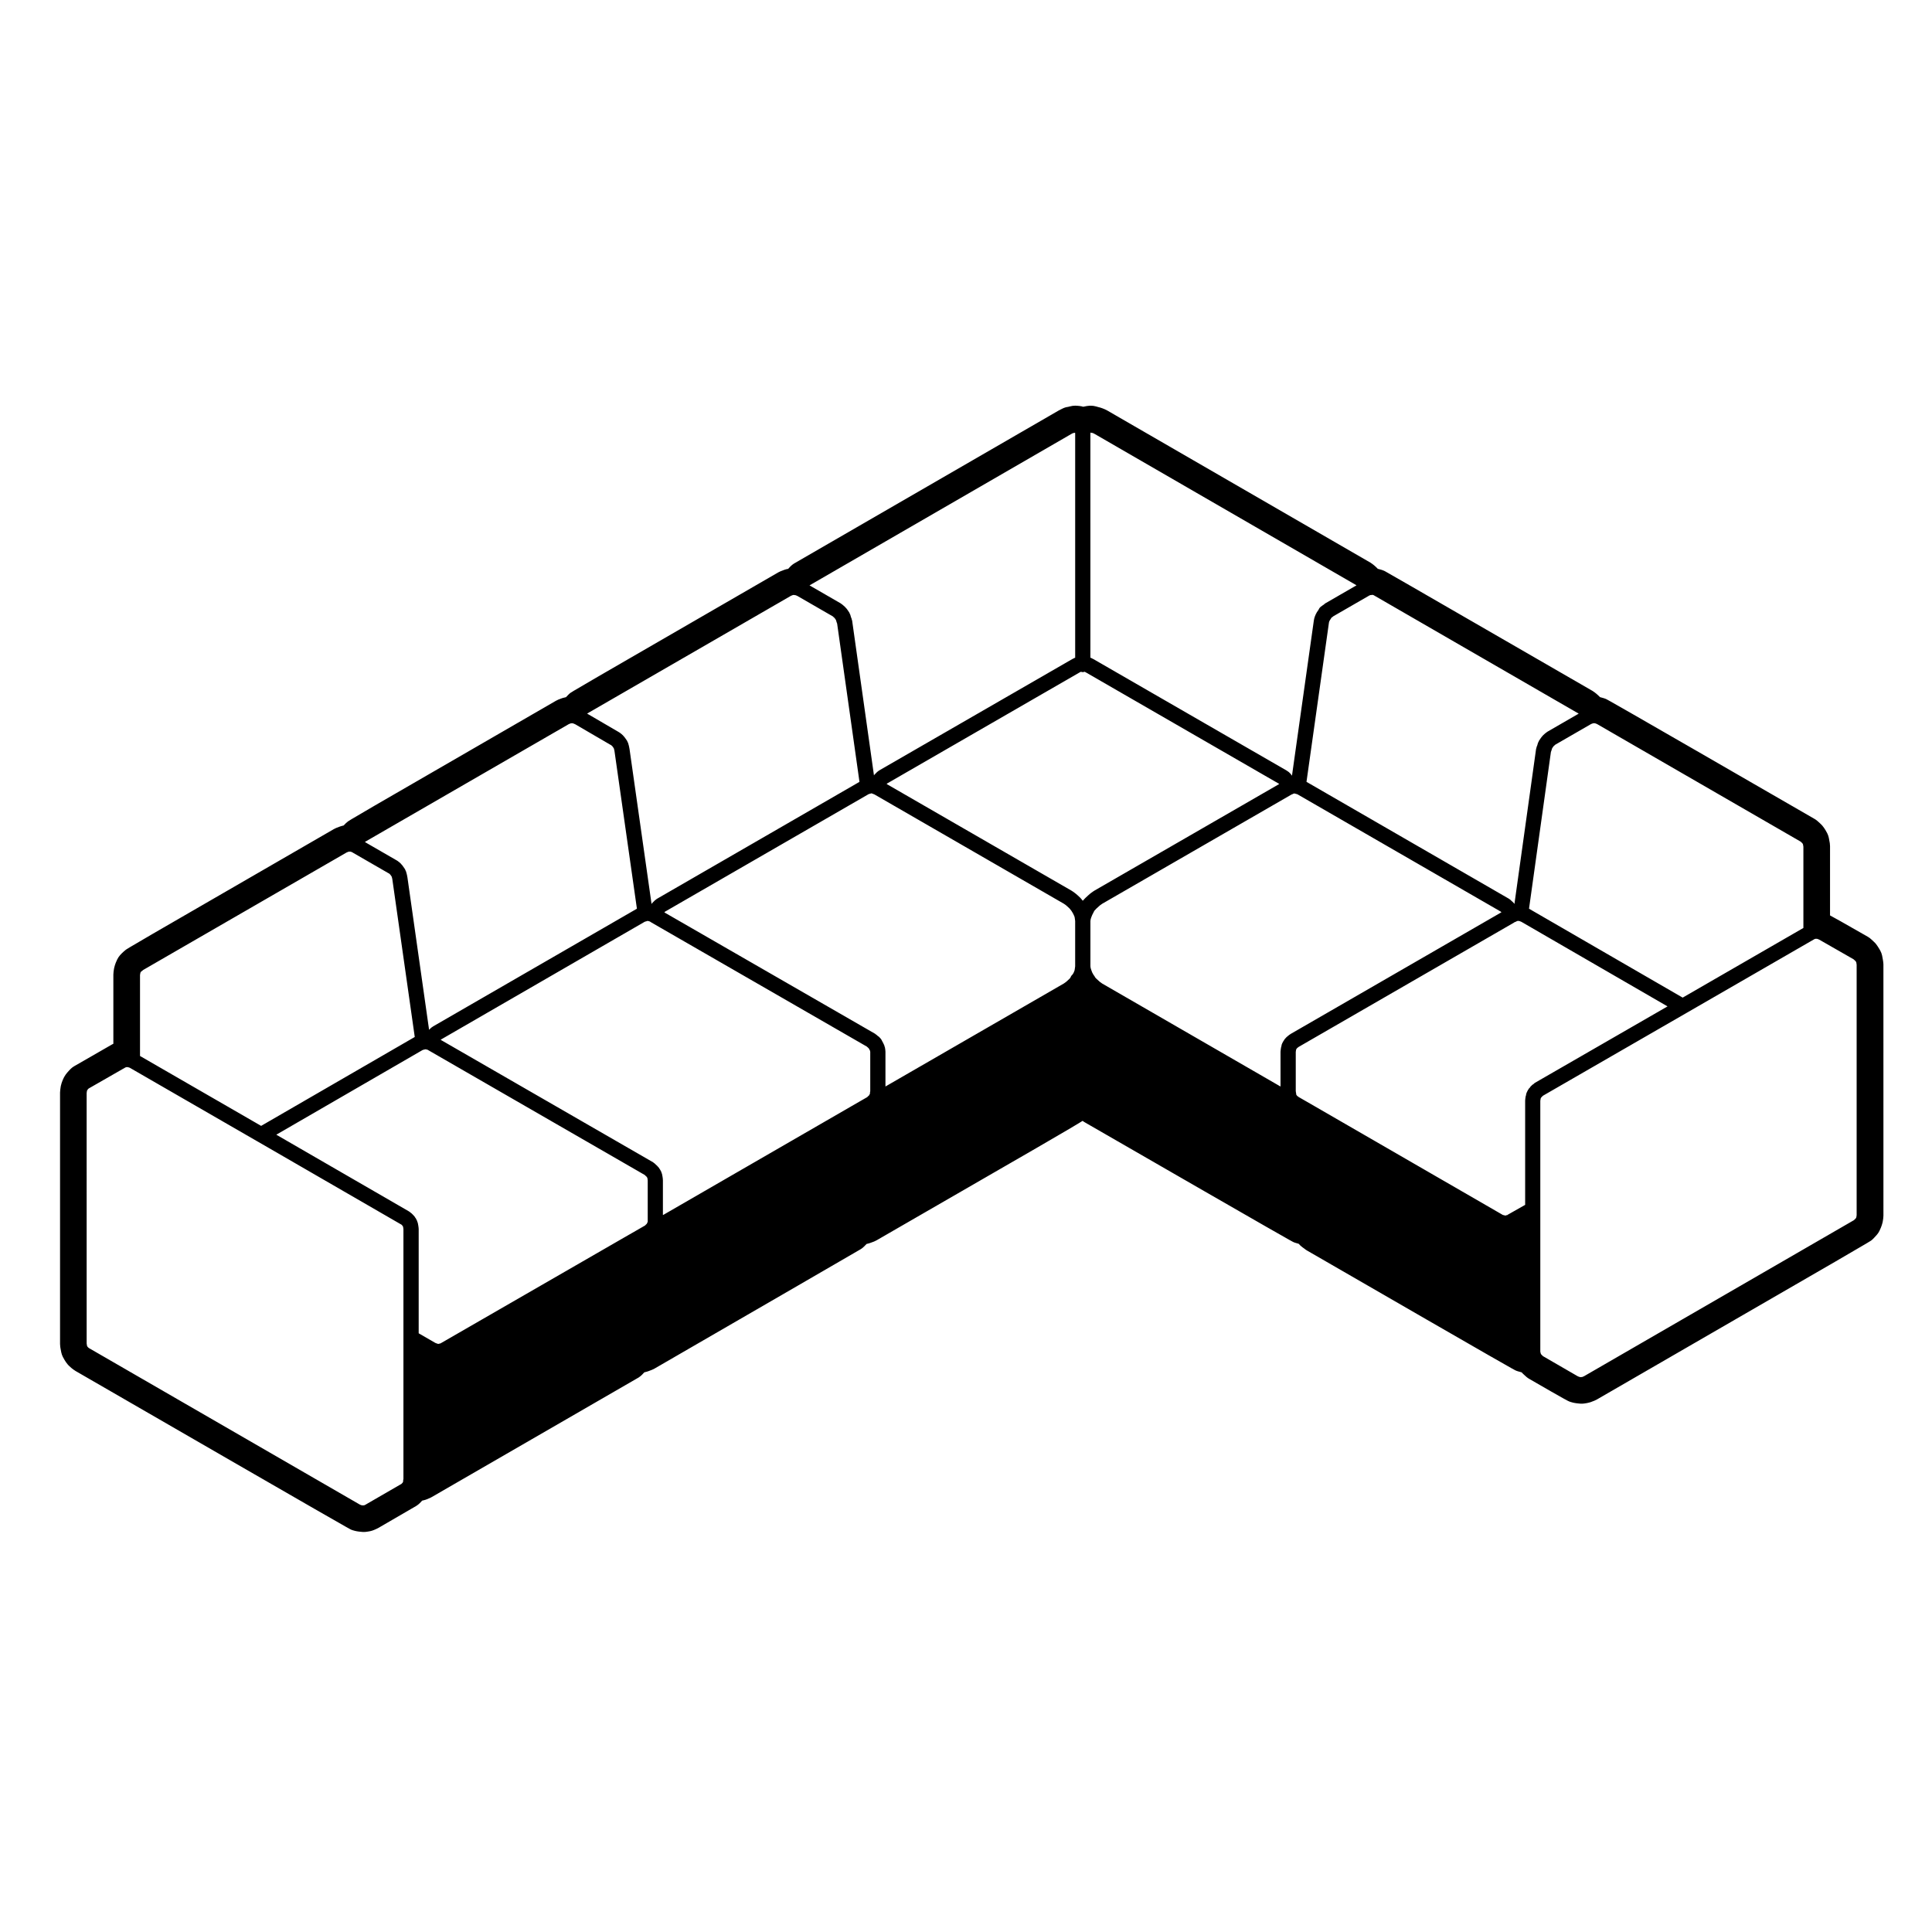 <?xml version="1.0" encoding="UTF-8"?>
<!-- Uploaded to: ICON Repo, www.iconrepo.com, Generator: ICON Repo Mixer Tools -->
<svg fill="#000000" width="800px" height="800px" version="1.1" viewBox="144 144 512 512" xmlns="http://www.w3.org/2000/svg">
 <path d="m643.06 398.85s-0.141-1.004-0.289-1.648c-0.105-0.465-0.266-0.887-0.492-1.301 0 0-0.523-0.945-1.043-1.633-0.203-0.266-0.434-0.516-0.684-0.734-0.02-0.02-0.312-0.277-0.527-0.492-0.312-0.312-0.66-0.574-1.043-0.797-6.852-3.926-9.129-5.188-10.004-5.648v-18.359c0-0.266-0.02-0.523-0.059-0.781 0 0-0.137-0.852-0.266-1.445-0.09-0.418-0.23-0.82-0.422-1.199-0.176-0.352-0.66-1.254-1.293-2.004-0.102-0.117-0.18-0.211-0.293-0.312 0 0-0.621-0.613-1.082-0.992-0.215-0.18-0.453-0.348-0.699-0.488-54.504-31.473-54.922-31.641-55.363-31.82-0.09-0.031-0.191-0.07-0.281-0.102 0 0-0.484-0.168-1.137-0.328-0.023-0.004-0.051-0.012-0.074-0.016-0.082-0.09-0.156-0.176-0.242-0.258-0.25-0.246-0.918-0.875-1.723-1.387-54.477-31.465-54.863-31.66-55.031-31.738-0.215-0.109-0.465-0.211-0.695-0.293 0 0-0.48-0.16-1.117-0.316-0.023-0.004-0.051-0.012-0.074-0.016-0.07-0.082-0.141-0.16-0.223-0.238-0.246-0.25-0.918-0.891-1.738-1.406l-69.66-40.27c-0.09-0.055-0.18-0.105-0.277-0.152-0.57-0.289-1.387-0.629-2.242-0.816l-0.527-0.152c-0.453-0.125-0.922-0.195-1.387-0.195-0.121 0-0.246 0.004-0.367 0.012-0.383 0.031-0.977 0.102-1.637 0.266-0.348-0.105-0.711-0.176-1.074-0.211l-0.641-0.055c-0.137-0.012-0.281-0.016-0.422-0.016-0.473 0-0.941 0.066-1.391 0.195-0.031 0.004-0.281 0.082-0.484 0.121-0.574 0.07-1.043 0.223-1.562 0.488l-0.734 0.371c-0.09 0.039-0.172 0.09-0.258 0.137-25.988 15.02-69.637 40.25-70.07 40.516-0.332 0.211-0.641 0.449-0.918 0.73 0 0-0.312 0.316-0.656 0.691l-0.102 0.016c-0.25 0.039-0.523 0.105-0.754 0.188 0 0-0.438 0.141-1.152 0.43-0.215 0.09-0.43 0.191-0.637 0.312-54.566 31.512-54.773 31.68-55.219 32.051-0.125 0.105-0.242 0.207-0.352 0.324 0 0-0.316 0.324-0.66 0.691l-0.102 0.016c-0.242 0.039-0.504 0.105-0.734 0.18 0 0-0.449 0.141-1.18 0.434-0.215 0.09-0.43 0.191-0.637 0.312-54.586 31.523-54.777 31.684-55.242 32.078-0.223 0.172-0.609 0.516-1.02 0.969l-0.473 0.121c-0.105 0.023-0.246 0.07-0.348 0.105 0 0-0.438 0.141-1.152 0.43-0.215 0.09-0.43 0.191-0.637 0.312-54.586 31.52-54.777 31.676-55.242 32.074-0.168 0.133-0.84 0.691-1.402 1.328-0.289 0.328-0.527 0.695-0.727 1.082-0.176 0.352-0.605 1.273-0.82 2.238-0.023 0.105-0.047 0.215-0.066 0.328l-0.105 0.691c-0.039 0.258-0.059 0.523-0.059 0.781v18.363c-0.07 0.031-0.137 0.066-0.207 0.102-0.082 0.039-0.156 0.082-0.23 0.125-3.562 2.035-9.598 5.5-10.035 5.773-0.328 0.203-0.621 0.434-0.898 0.711 0 0-0.711 0.711-1.234 1.406-0.137 0.191-0.266 0.387-0.379 0.594-0.203 0.367-0.695 1.344-0.926 2.414-0.023 0.105-0.047 0.227-0.059 0.336l-0.105 0.742c-0.035 0.242-0.055 0.484-0.055 0.73v66.629c0 0.266 0.02 0.523 0.059 0.781 0 0 0.137 0.863 0.266 1.449 0.09 0.414 0.23 0.816 0.418 1.188 0.176 0.352 0.66 1.258 1.301 2.016 0.098 0.105 0.188 0.211 0.293 0.312 0.25 0.246 0.926 0.887 1.754 1.395 72.281 41.762 72.699 41.926 73.145 42.102 0.105 0.039 0.203 0.082 0.301 0.105 0.242 0.082 0.887 0.277 1.719 0.371l0.828 0.082c0.137 0.012 0.281 0.016 0.422 0.016 0.277 0 0.551-0.023 0.82-0.066l0.641-0.105c0.242-0.039 0.551-0.117 0.781-0.195 0 0 0.605-0.191 1.406-0.598 0.086-0.039 0.168-0.09 0.25-0.133 3.559-2.062 9.594-5.559 10.02-5.82 0.328-0.207 0.629-0.441 0.906-0.719 0 0 0.309-0.309 0.637-0.672l0.523-0.125c0.105-0.031 0.266-0.082 0.363-0.105 0 0 0.594-0.188 1.395-0.578 0.098-0.051 0.191-0.102 0.289-0.156 24.762-14.297 54.367-31.398 54.785-31.66 0.316-0.203 0.609-0.434 0.883-0.707 0 0 0.309-0.309 0.641-0.672l0.527-0.133c0.105-0.023 0.23-0.066 0.328-0.098 0 0 0.441-0.141 1.16-0.43 0.227-0.098 0.449-0.195 0.66-0.316 24.711-14.297 54.262-31.398 54.672-31.66 0.227-0.141 0.441-0.301 0.645-0.48 0.125-0.117 0.492-0.449 0.902-0.902l0.516-0.125c0.109-0.023 0.246-0.066 0.352-0.105 0 0 0.422-0.137 1.133-0.418 0.223-0.098 0.441-0.195 0.648-0.316 42.5-24.488 52.117-30.078 54.602-31.66 0.191 0.152 0.387 0.289 0.625 0.418 54.512 31.426 54.93 31.594 55.379 31.773 0.09 0.035 0.191 0.07 0.281 0.102 0 0 0.422 0.145 0.996 0.297 0.289 0.344 0.621 0.656 0.988 0.918 0.02 0.012 0.348 0.242 0.555 0.402 0.207 0.176 0.434 0.328 0.672 0.469 54.512 31.484 54.934 31.648 55.383 31.824 0.082 0.031 0.176 0.07 0.262 0.098 0 0 0.469 0.16 1.094 0.316 0.039 0.012 0.074 0.02 0.109 0.031 0.082 0.09 0.156 0.176 0.25 0.266 0 0 0.613 0.598 1.074 0.984 0.215 0.176 0.449 0.344 0.695 0.484 9.766 5.652 10.242 5.844 10.629 6 0.102 0.039 0.195 0.082 0.297 0.105 0.242 0.082 0.891 0.277 1.727 0.371l0.812 0.082c0.141 0.012 0.289 0.016 0.43 0.016 0.277 0 0.555-0.023 0.828-0.07l0.637-0.105c0.242-0.039 0.504-0.105 0.734-0.18 0 0 0.449-0.141 1.176-0.438 0.223-0.09 0.434-0.191 0.641-0.312 72.207-41.711 72.414-41.875 72.855-42.25 0.125-0.105 0.242-0.207 0.352-0.324 0 0 0.559-0.57 0.988-1.062 0.273-0.312 0.504-0.66 0.691-1.031 0.176-0.352 0.613-1.289 0.836-2.254 0.023-0.125 0.051-0.246 0.07-0.371l0.105-0.691c0.035-0.246 0.055-0.5 0.055-0.746l-0.004-66.609c-0.008-0.242-0.023-0.461-0.059-0.695zm-79.301 109.88-0.402 0.16c-0.023 0.012-0.039 0.031-0.066 0.039-0.059 0-0.117-0.02-0.176-0.012-0.066 0.004-0.109 0.039-0.172 0.055-0.059-0.016-0.109-0.051-0.172-0.055-0.039-0.012-0.082 0.012-0.121 0.012l-0.203-0.07-0.328-0.133-9.176-5.309-0.121-0.105-0.312-0.309-0.098-0.109-0.102-0.203-0.051-0.223c0-0.012-0.012-0.016-0.016-0.031 0-0.016 0.004-0.023 0-0.047l-0.047-0.172v-66.492l0.086-0.535v-0.004l0.023-0.105 0.102-0.195 0.09-0.105 0.316-0.316 0.109-0.098 38.008-21.922 33.773-19.488 0.125-0.066 0.117-0.059 0.18-0.047h0.352l0.105 0.023 0.188 0.059 0.332 0.137 9.125 5.223 0.125 0.125c0.012 0.012 0.031 0.004 0.039 0.016 0.02 0.02 0.031 0.047 0.051 0.066l0.266 0.23 0.121 0.168 0.105 0.195 0.016 0.082 0.082 0.555v66.367l-0.07 0.473-0.035 0.141-0.102 0.203-0.102 0.105-0.309 0.312-0.133 0.109zm-322.93 34.047-0.246 0.121-0.211 0.031h-0.012l-0.172 0.02-0.172-0.02h-0.012l-0.219-0.031-0.09-0.031-0.328-0.133-71.664-41.402-0.215-0.133-0.223-0.223-0.09-0.105-0.102-0.191-0.023-0.109-0.086-0.535-0.004-66.359 0.074-0.516 0.023-0.117 0.105-0.188 0.156-0.215 0.156-0.156 0.172-0.105 9.426-5.402 0.262-0.133 0.176-0.047h0.352l0.109 0.031 0.262 0.086c0.023 0.012 0.051 0.004 0.07 0.012 0.02 0.004 0.031 0.02 0.047 0.02l0.004 0.004 0.07 0.035 33.75 19.473c0.004 0.004 0.004 0 0.012 0.004l0.004 0.004h0.004l38.027 21.984c0.031 0.016 0.059 0.012 0.09 0.023l0.344 0.344c0.004 0.012 0.016 0.012 0.023 0.016l0.152 0.312c0.004 0.012 0 0.023 0 0.039l0.082 0.523v66.238c-0.066 0.23-0.102 0.469-0.082 0.699l-0.152 0.312c-0.012 0.004-0.02 0.004-0.023 0.012l-0.332 0.336c-0.035 0.016-0.07 0.016-0.102 0.035zm380.35-175.74 0.121 0.102 0.316 0.316 0.09 0.105 0.102 0.203 0.023 0.109 0.086 0.527v21.52l-31.992 18.461-40.719-23.562 5.805-41.551 0.121-0.309c0.016-0.039 0.012-0.09 0.023-0.133 0.004-0.02 0.031-0.031 0.035-0.051l0.133-0.449 0.227-0.344 0.152-0.211 0.387-0.348c0.016-0.012 0.02-0.031 0.035-0.047l9.457-5.457 0.117-0.039c0.035-0.012 0.035-0.051 0.07-0.059 0.059-0.023 0.125-0.016 0.188-0.047l0.117-0.059 0.188-0.047h0.359l0.09 0.02 0.203 0.066 0.344 0.141zm-191.06-44.844 0.332-0.168c0.16 0.039 0.316 0.102 0.492 0.102 0.176 0 0.332-0.059 0.5-0.102l0.336 0.172 51.105 29.477 0.074 0.055 0.035 0.051-49.016 28.277c-0.031 0.016-0.051 0.051-0.082 0.07-0.023 0.016-0.055 0.016-0.082 0.035l-0.746 0.527c-0.031 0.02-0.047 0.055-0.074 0.082-0.031 0.023-0.066 0.031-0.098 0.055l-0.422 0.371c-0.004 0.004-0.004 0.012-0.016 0.016-0.004 0.004-0.012 0.004-0.016 0.012l-0.746 0.691c-0.02 0.016-0.023 0.039-0.047 0.059-0.02 0.02-0.055 0.031-0.074 0.055l-0.629 0.68-0.465-0.574c-0.035-0.039-0.082-0.059-0.109-0.098-0.039-0.035-0.051-0.086-0.09-0.121l-0.742-0.691c-0.012-0.004-0.02-0.012-0.023-0.016-0.012-0.004-0.012-0.016-0.02-0.02l-0.43-0.371c-0.023-0.02-0.055-0.023-0.086-0.047-0.023-0.02-0.035-0.051-0.066-0.07l-0.734-0.527c-0.023-0.02-0.059-0.02-0.086-0.039-0.035-0.02-0.051-0.051-0.086-0.07l-49.039-28.293 0.035-0.031c0.031-0.031 0.039-0.07 0.07-0.102zm111.6 63.395 0.133 0.137 0.039 0.039-55.836 32.23c-0.035 0.02-0.055 0.055-0.086 0.074-0.035 0.023-0.074 0.031-0.105 0.051l-0.43 0.316c-0.023 0.016-0.035 0.047-0.055 0.066-0.023 0.016-0.051 0.02-0.07 0.039l-0.43 0.371c-0.055 0.047-0.074 0.105-0.121 0.156-0.055 0.059-0.121 0.09-0.172 0.156l-0.309 0.426c-0.031 0.039-0.035 0.09-0.066 0.137-0.023 0.035-0.066 0.059-0.086 0.102l-0.316 0.578c-0.145 0.277-0.211 0.559-0.23 0.848-0.02 0.059-0.059 0.109-0.074 0.176-0.004 0.02 0.004 0.039 0 0.066-0.004 0.023-0.02 0.047-0.023 0.07l-0.105 0.742c-0.004 0.051 0.012 0.09 0.004 0.137 0 0.055-0.031 0.102-0.031 0.156v9.281l-47.262-27.293-0.586-0.418-0.336-0.301-0.637-0.578-0.316-0.348c-0.102-0.242-0.242-0.465-0.418-0.648l-0.082-0.156c-0.004-0.012-0.02-0.02-0.023-0.031s-0.004-0.02-0.012-0.031l-0.246-0.441-0.242-0.66-0.156-0.492-0.066-0.484v-11.969l0.066-0.484 0.145-0.465 0.258-0.648 0.273-0.539h0.004l0.297-0.59 0.523-0.562 0.637-0.578 0.336-0.301 0.562-0.402 50.184-28.957 0.395-0.156c0.055-0.02 0.09-0.066 0.137-0.09 0.059-0.012 0.109-0.004 0.172-0.023l0.016-0.004h0.172c0.168 0.082 0.352 0.117 0.543 0.152l0.195 0.082zm-167.6-31.09 0.23-0.098c0.168-0.035 0.332-0.059 0.484-0.137 0.051 0 0.09-0.023 0.133-0.023 0.004 0 0.004 0 0.012 0.004l0.379 0.141s0 0.004 0.004 0.004l0.395 0.156 50.184 28.957 0.57 0.406 0.316 0.281 0.621 0.574 0.473 0.59 0.406 0.656 0.246 0.5 0.203 0.492 0.07 0.457 0.082 0.605v12.012l-0.082 0.605-0.07 0.457-0.207 0.543-0.242 0.441-0.066 0.102c-0.266 0.227-0.469 0.516-0.586 0.852l-0.23 0.293-0.621 0.574-0.316 0.281-0.586 0.418-47.254 27.281-0.016 0.012v-9.281c0-0.051-0.023-0.098-0.031-0.141 0-0.047 0.016-0.09 0.012-0.133l-0.105-0.746c-0.016-0.102-0.07-0.176-0.102-0.277-0.023-0.09-0.023-0.188-0.066-0.281l-0.215-0.48c-0.012-0.02-0.031-0.031-0.039-0.051-0.012-0.023-0.004-0.051-0.02-0.074l-0.301-0.555-0.211-0.414c-0.016-0.031-0.035-0.039-0.051-0.066-0.086-0.141-0.203-0.262-0.316-0.387-0.055-0.051-0.098-0.117-0.152-0.16-0.047-0.035-0.066-0.086-0.109-0.117l-0.387-0.273-0.188-0.191c-0.07-0.07-0.145-0.098-0.223-0.141-0.074-0.059-0.121-0.137-0.207-0.188l-55.883-32.188 0.074-0.07c0.031-0.031 0.039-0.07 0.07-0.102zm-59.301 33.801 0.18-0.074c0.176 0 0.348-0.109 0.527-0.16h0.211c0.031 0.012 0.059 0.004 0.098 0.016 0.023 0.004 0.039 0.023 0.066 0.031l0.207 0.051 0.23 0.117 0.211 0.141c0.016 0.012 0.035 0.004 0.051 0.016 0.023 0.016 0.035 0.039 0.059 0.051l57.113 32.898c0.023 0.031 0.035 0.07 0.059 0.09 0.047 0.047 0.102 0.059 0.145 0.102 0.047 0.039 0.074 0.102 0.121 0.133l0.125 0.098c0.004 0 0.004 0.004 0.004 0.012l0.297 0.543 0.055 0.121 0.047 0.312v10.398s-0.004 0.004-0.004 0.012c-0.074 0.227-0.09 0.465-0.082 0.691l-0.168 0.238c-0.047 0.059-0.055 0.137-0.09 0.195l-0.188 0.133c-0.105 0.082-0.176 0.188-0.266 0.281l-4.141 2.383v0.004h-0.004l-49.816 28.777-0.191 0.082v-9.309c0-0.051-0.023-0.098-0.031-0.141 0-0.047 0.016-0.09 0.012-0.133l-0.105-0.746c-0.004-0.031-0.023-0.059-0.035-0.09-0.004-0.031 0.004-0.055 0-0.082l-0.105-0.484c-0.012-0.035-0.051-0.039-0.059-0.074-0.039-0.152-0.059-0.301-0.137-0.449l-0.316-0.578c-0.023-0.047-0.066-0.07-0.09-0.105-0.031-0.047-0.035-0.102-0.07-0.141l-0.316-0.422c-0.047-0.055-0.105-0.086-0.152-0.133-0.051-0.055-0.07-0.117-0.121-0.16l-0.359-0.316-0.297-0.293c-0.059-0.066-0.133-0.082-0.195-0.125-0.082-0.059-0.125-0.141-0.215-0.191l-56.32-32.469c0.023-0.023 0.066-0.035 0.098-0.059 0-0.004 0-0.004 0.004-0.012zm-58.883 34 0.312-0.117c0.172-0.016 0.336-0.055 0.5-0.105h0.09l0.188 0.047 0.004 0.004 0.289 0.07 0.082 0.031c0.031 0.02 0.047 0.051 0.07 0.059l57.445 33.121c0.023 0.031 0.035 0.07 0.059 0.09 0.016 0.02 0.039 0.02 0.055 0.039 0.016 0.012 0.02 0.031 0.035 0.047l0.266 0.23 0.121 0.168 0.117 0.215v0.012l0.086 0.598v10.707c0 0.051 0.023 0.09 0.023 0.133-0.02 0.066-0.066 0.121-0.082 0.191-0.012 0.039 0.004 0.07 0 0.105l-0.227 0.414c-0.004 0.004-0.004 0.016-0.012 0.02l-0.125 0.098c-0.105 0.074-0.172 0.18-0.262 0.277l-4.144 2.387h-0.012l-49.918 28.781-0.191 0.102h-0.016c-0.031 0.004-0.051 0.02-0.074 0.031-0.023 0.004-0.055-0.004-0.082 0l-0.309 0.082-0.059 0.012-0.059-0.012-0.207-0.051-0.195-0.07-0.348-0.137-4.398-2.539v-27.738c0-0.055-0.031-0.102-0.031-0.156-0.004-0.051 0.012-0.09 0.004-0.137l-0.105-0.695c-0.004-0.023-0.02-0.047-0.023-0.066-0.004-0.02 0.004-0.039 0-0.059l-0.105-0.484c-0.02-0.086-0.07-0.137-0.098-0.215-0.035-0.09-0.035-0.188-0.082-0.277l-0.324-0.641c-0.039-0.074-0.105-0.117-0.152-0.188-0.039-0.066-0.059-0.137-0.105-0.195l-0.312-0.371c-0.02-0.02-0.047-0.031-0.066-0.051-0.02-0.02-0.023-0.051-0.047-0.07l-0.422-0.422c-0.059-0.059-0.133-0.086-0.191-0.133-0.066-0.051-0.105-0.117-0.172-0.16l-0.418-0.289c-0.012-0.004-0.02 0-0.031-0.012-0.012-0.004-0.016-0.016-0.023-0.02l-35.031-20.254zm294.84 8.66c-0.16 0.09-0.277 0.227-0.398 0.352-0.066 0.039-0.141 0.059-0.203 0.105-0.023 0.02-0.035 0.051-0.055 0.07-0.023 0.02-0.055 0.031-0.082 0.051l-0.43 0.422c-0.074 0.074-0.105 0.168-0.16 0.246-0.055 0.047-0.098 0.105-0.141 0.152-0.035 0.039-0.09 0.066-0.121 0.105-0.055 0.059-0.07 0.137-0.109 0.207-0.051 0.07-0.109 0.117-0.152 0.191l-0.316 0.637c-0.133 0.266-0.191 0.535-0.207 0.805-0.016 0.055-0.055 0.102-0.066 0.156-0.004 0.016 0 0.031 0 0.051-0.004 0.02-0.02 0.039-0.023 0.059l-0.105 0.691c-0.012 0.059 0.012 0.105 0.004 0.156 0 0.059-0.031 0.105-0.031 0.156v27.73l-4.609 2.609c-0.051 0.031-0.074 0.074-0.117 0.105-0.004 0.004-0.016 0.004-0.023 0.004-0.074 0.012-0.145 0-0.215 0.016-0.07 0.016-0.121 0.066-0.191 0.098l-0.211-0.02c-0.02-0.012-0.035-0.031-0.055-0.035-0.066-0.02-0.125-0.004-0.191-0.023-0.066-0.012-0.117-0.051-0.188-0.059l-0.102-0.016-49.941-28.852h-0.004v-0.004l-4.141-2.383-0.293-0.215-0.18-0.156-0.121-0.168-0.098-0.168v-0.207c0-0.109-0.047-0.195-0.066-0.309-0.016-0.109-0.004-0.227-0.047-0.344v-10.387l0.074-0.516 0.023-0.117 0.105-0.188 0.121-0.168 0.18-0.156 0.277-0.207 57.082-32.949c0.051-0.023 0.074-0.074 0.121-0.105 0.066-0.02 0.125-0.012 0.191-0.047l0.488-0.242c0.031-0.004 0.066-0.004 0.098-0.016 0.023-0.004 0.047-0.031 0.07-0.039 0.055 0 0.105 0.031 0.152 0.031 0.039 0 0.074-0.02 0.109-0.02 0.016 0 0.023 0.016 0.039 0.016 0.02 0.004 0.035 0 0.055 0.004 0.004 0 0.004 0.004 0.012 0.004l0.273 0.09 0.336 0.137 38.719 22.406zm11.582-97.844c0.004 0.004 0.016 0 0.02 0.004l-8.305 4.797c-0.055 0.031-0.082 0.082-0.125 0.109-0.047 0.031-0.102 0.039-0.137 0.074l-0.324 0.266c-0.016 0.012-0.016 0.023-0.031 0.035-0.012 0.012-0.031 0.016-0.047 0.023l-0.527 0.48c-0.055 0.051-0.082 0.117-0.125 0.172-0.047 0.051-0.105 0.074-0.141 0.133l-0.312 0.422c-0.012 0.016-0.012 0.031-0.02 0.047-0.016 0.016-0.031 0.02-0.039 0.035l-0.422 0.637c-0.055 0.086-0.07 0.18-0.105 0.266-0.047 0.102-0.117 0.176-0.145 0.281l-0.18 0.621-0.188 0.473c-0.031 0.074-0.02 0.156-0.039 0.23-0.023 0.082-0.07 0.152-0.086 0.238l-5.742 41.109s-0.004 0-0.004-0.004c-0.066-0.09-0.105-0.191-0.18-0.273l-0.445-0.422c-0.035-0.035-0.086-0.051-0.121-0.082-0.035-0.047-0.082-0.074-0.109-0.117-0.035-0.035-0.051-0.086-0.086-0.121-0.066-0.066-0.152-0.098-0.223-0.145-0.074-0.055-0.117-0.125-0.195-0.172l-53.742-31.035 5.949-42.18 0.039-0.211 0.168-0.379 0.324-0.488c0.035-0.051 0.039-0.109 0.07-0.168 0.012-0.016 0.023-0.02 0.035-0.035l0.277-0.207c0.02-0.016 0.031-0.035 0.051-0.055 0.012-0.004 0.023 0 0.035-0.012l0.18-0.152 9.527-5.496c0.016-0.004 0.02-0.02 0.035-0.031 0.039-0.012 0.09-0.004 0.125-0.02 0.039-0.012 0.066-0.039 0.102-0.055 0.09 0 0.176-0.004 0.266-0.016 0.047-0.004 0.082-0.031 0.121-0.039 0.012 0 0.02 0.004 0.031 0.004 0.07 0 0.133-0.004 0.203-0.012 0.012 0.004 0.02 0.012 0.031 0.016l0.316 0.105c0.02 0.012 0.031 0.031 0.051 0.047zm-58.875-34.008c0.004 0 0.012 0 0.02 0.004l-8.309 4.797c-0.145 0.086-0.258 0.211-0.367 0.328-0.051 0.031-0.105 0.035-0.145 0.07l-0.645 0.473c-0.312 0.23-0.5 0.543-0.629 0.875-0.016 0.016-0.035 0.023-0.047 0.039l-0.43 0.637c-0.035 0.055-0.047 0.117-0.074 0.176-0.031 0.055-0.082 0.09-0.105 0.152l-0.316 0.742c-0.031 0.066-0.02 0.133-0.047 0.203-0.02 0.07-0.066 0.121-0.082 0.195l-0.105 0.527c-0.004 0.02 0.004 0.035 0 0.055-0.004 0.02-0.02 0.039-0.023 0.066l-5.793 41.117-0.039-0.047c0-0.004 0-0.012-0.004-0.016l-0.312-0.422c-0.066-0.09-0.156-0.137-0.23-0.211-0.07-0.066-0.105-0.145-0.18-0.203l-0.43-0.316c-0.031-0.023-0.07-0.023-0.102-0.051-0.039-0.023-0.059-0.059-0.102-0.086l-51.223-29.543c-0.02-0.012-0.047-0.012-0.066-0.02-0.016-0.012-0.023-0.023-0.047-0.035l-0.527-0.266c-0.039-0.02-0.09-0.016-0.125-0.035-0.016-0.004-0.023-0.02-0.035-0.023l-0.004-59.391 0.047-0.266 0.258 0.074c0.109 0.031 0.227 0.035 0.336 0.047l0.441 0.215zm-75.512-40.133 0.383-0.195 0.074-0.004c0.039-0.004 0.066-0.023 0.102-0.031 0.074-0.016 0.145-0.012 0.215-0.031l0.152-0.047 0.035 0.211v59.438c-0.051 0.02-0.105 0.016-0.152 0.039l-0.527 0.266c-0.02 0.012-0.031 0.023-0.047 0.035-0.02 0.012-0.047 0.004-0.066 0.02l-51.227 29.543c-0.086 0.047-0.133 0.121-0.207 0.18-0.07 0.055-0.156 0.086-0.223 0.152l-0.309 0.312-0.418 0.414c-0.066 0.066-0.098 0.145-0.145 0.215l-5.789-41.039c-0.012-0.074-0.059-0.137-0.082-0.211-0.02-0.086-0.012-0.172-0.047-0.25l-0.18-0.453-0.176-0.625c-0.031-0.105-0.102-0.18-0.141-0.277-0.047-0.098-0.059-0.195-0.117-0.289l-0.422-0.637c-0.012-0.016-0.031-0.023-0.039-0.039-0.016-0.02-0.02-0.047-0.035-0.066l-0.324-0.422c-0.039-0.055-0.102-0.082-0.145-0.125-0.039-0.047-0.059-0.105-0.105-0.145l-0.527-0.48c-0.012-0.004-0.02-0.012-0.031-0.016-0.012-0.004-0.012-0.016-0.02-0.023l-0.312-0.266c-0.047-0.035-0.102-0.047-0.141-0.074-0.055-0.039-0.09-0.098-0.145-0.133l-8.305-4.793 0.055-0.031zm-74.355 42.918 0.402-0.16c0.012 0 0.016-0.012 0.023-0.016h0.031l0.188-0.047h0.055l0.293 0.035h0.004l0.227 0.031 0.102 0.047c0.039 0.016 0.074 0.012 0.109 0.023 0.047 0.016 0.074 0.055 0.117 0.07l0.121 0.039 9.445 5.449c0.016 0.016 0.02 0.035 0.039 0.055l0.387 0.348 0.195 0.262 0.188 0.289 0.125 0.441c0.004 0.023 0.035 0.035 0.039 0.055 0.016 0.047 0.004 0.098 0.023 0.137l0.121 0.309 5.918 41.941-53.742 31.035c-0.082 0.047-0.121 0.117-0.191 0.172-0.074 0.055-0.16 0.082-0.227 0.145l-0.312 0.312-0.43 0.422c-0.09 0.086-0.125 0.195-0.195 0.293l-5.844-41.117c-0.004-0.023-0.02-0.039-0.023-0.066-0.004-0.02 0.004-0.035 0-0.055l-0.105-0.527c-0.004-0.02-0.02-0.035-0.023-0.055-0.004-0.023 0-0.055-0.004-0.082l-0.207-0.742c-0.035-0.121-0.105-0.211-0.16-0.324-0.039-0.086-0.055-0.18-0.105-0.262l-0.43-0.637c-0.012-0.016-0.031-0.023-0.047-0.039-0.012-0.016-0.012-0.031-0.02-0.047l-0.316-0.422c-0.039-0.051-0.102-0.074-0.137-0.121-0.051-0.051-0.07-0.117-0.121-0.168l-0.527-0.48c-0.047-0.039-0.102-0.051-0.145-0.086-0.051-0.035-0.074-0.09-0.125-0.121l-0.422-0.266c-0.012-0.004-0.023-0.004-0.035-0.012-0.012-0.004-0.016-0.016-0.023-0.02l-8.246-4.812 0.105-0.086zm-58.879 34.008 0.402-0.16c0.012 0 0.016-0.012 0.023-0.016 0.012-0.004 0.023 0 0.035-0.004l0.188-0.047h0.352l0.086 0.02 0.137 0.047 0.082 0.039c0.039 0.02 0.086 0.012 0.121 0.031 0.051 0.02 0.086 0.059 0.133 0.074l0.121 0.039 9.391 5.477c0.031 0.016 0.066 0.012 0.098 0.023l0.387 0.352 0.137 0.188 0.238 0.352 0.117 0.418 0.059 0.293 5.945 41.789-54.055 31.215c-0.051 0.031-0.082 0.082-0.125 0.105-0.051 0.035-0.105 0.047-0.152 0.086l-0.316 0.266c-0.023 0.023-0.035 0.051-0.059 0.074-0.023 0.02-0.055 0.031-0.082 0.051l-0.211 0.215c-0.035 0.031-0.039 0.07-0.074 0.105l-5.75-40.473c-0.004-0.023-0.02-0.039-0.023-0.066-0.004-0.02 0.004-0.035 0-0.055l-0.105-0.527c-0.004-0.023-0.023-0.039-0.031-0.066-0.004-0.023 0.004-0.055-0.004-0.082l-0.211-0.742c-0.031-0.105-0.102-0.18-0.141-0.277-0.047-0.102-0.059-0.207-0.121-0.297l-0.43-0.637c-0.012-0.016-0.023-0.02-0.035-0.035s-0.012-0.023-0.02-0.039l-0.312-0.422c-0.039-0.055-0.105-0.086-0.145-0.133-0.047-0.051-0.07-0.117-0.121-0.168l-0.527-0.48c-0.047-0.039-0.102-0.051-0.145-0.086-0.051-0.035-0.074-0.09-0.125-0.121l-0.422-0.266c-0.012-0.004-0.02-0.004-0.035-0.012-0.012-0.004-0.016-0.02-0.031-0.023l-8.277-4.777 0.133-0.109zm-58.871 34.008 0.402-0.16c0.012-0.004 0.016-0.012 0.023-0.016h0.023l0.188-0.047h0.352l0.109 0.031 0.105 0.035 0.074 0.02h0.012c0.004 0 0.004 0.004 0.012 0.004l0.141 0.07 9.637 5.562c0.031 0.016 0.066 0.012 0.098 0.023l0.379 0.336 0.137 0.191 0.246 0.363 0.105 0.383 0.066 0.316 5.941 41.789-40.711 23.559-32.098-18.523v-21.445l0.074-0.457 0.047-0.195 0.09-0.18 0.031-0.031 0.395-0.316c0.012-0.004 0.012-0.016 0.02-0.023 0.004-0.004 0.016 0 0.02-0.004l0.176-0.152z"/>
</svg>